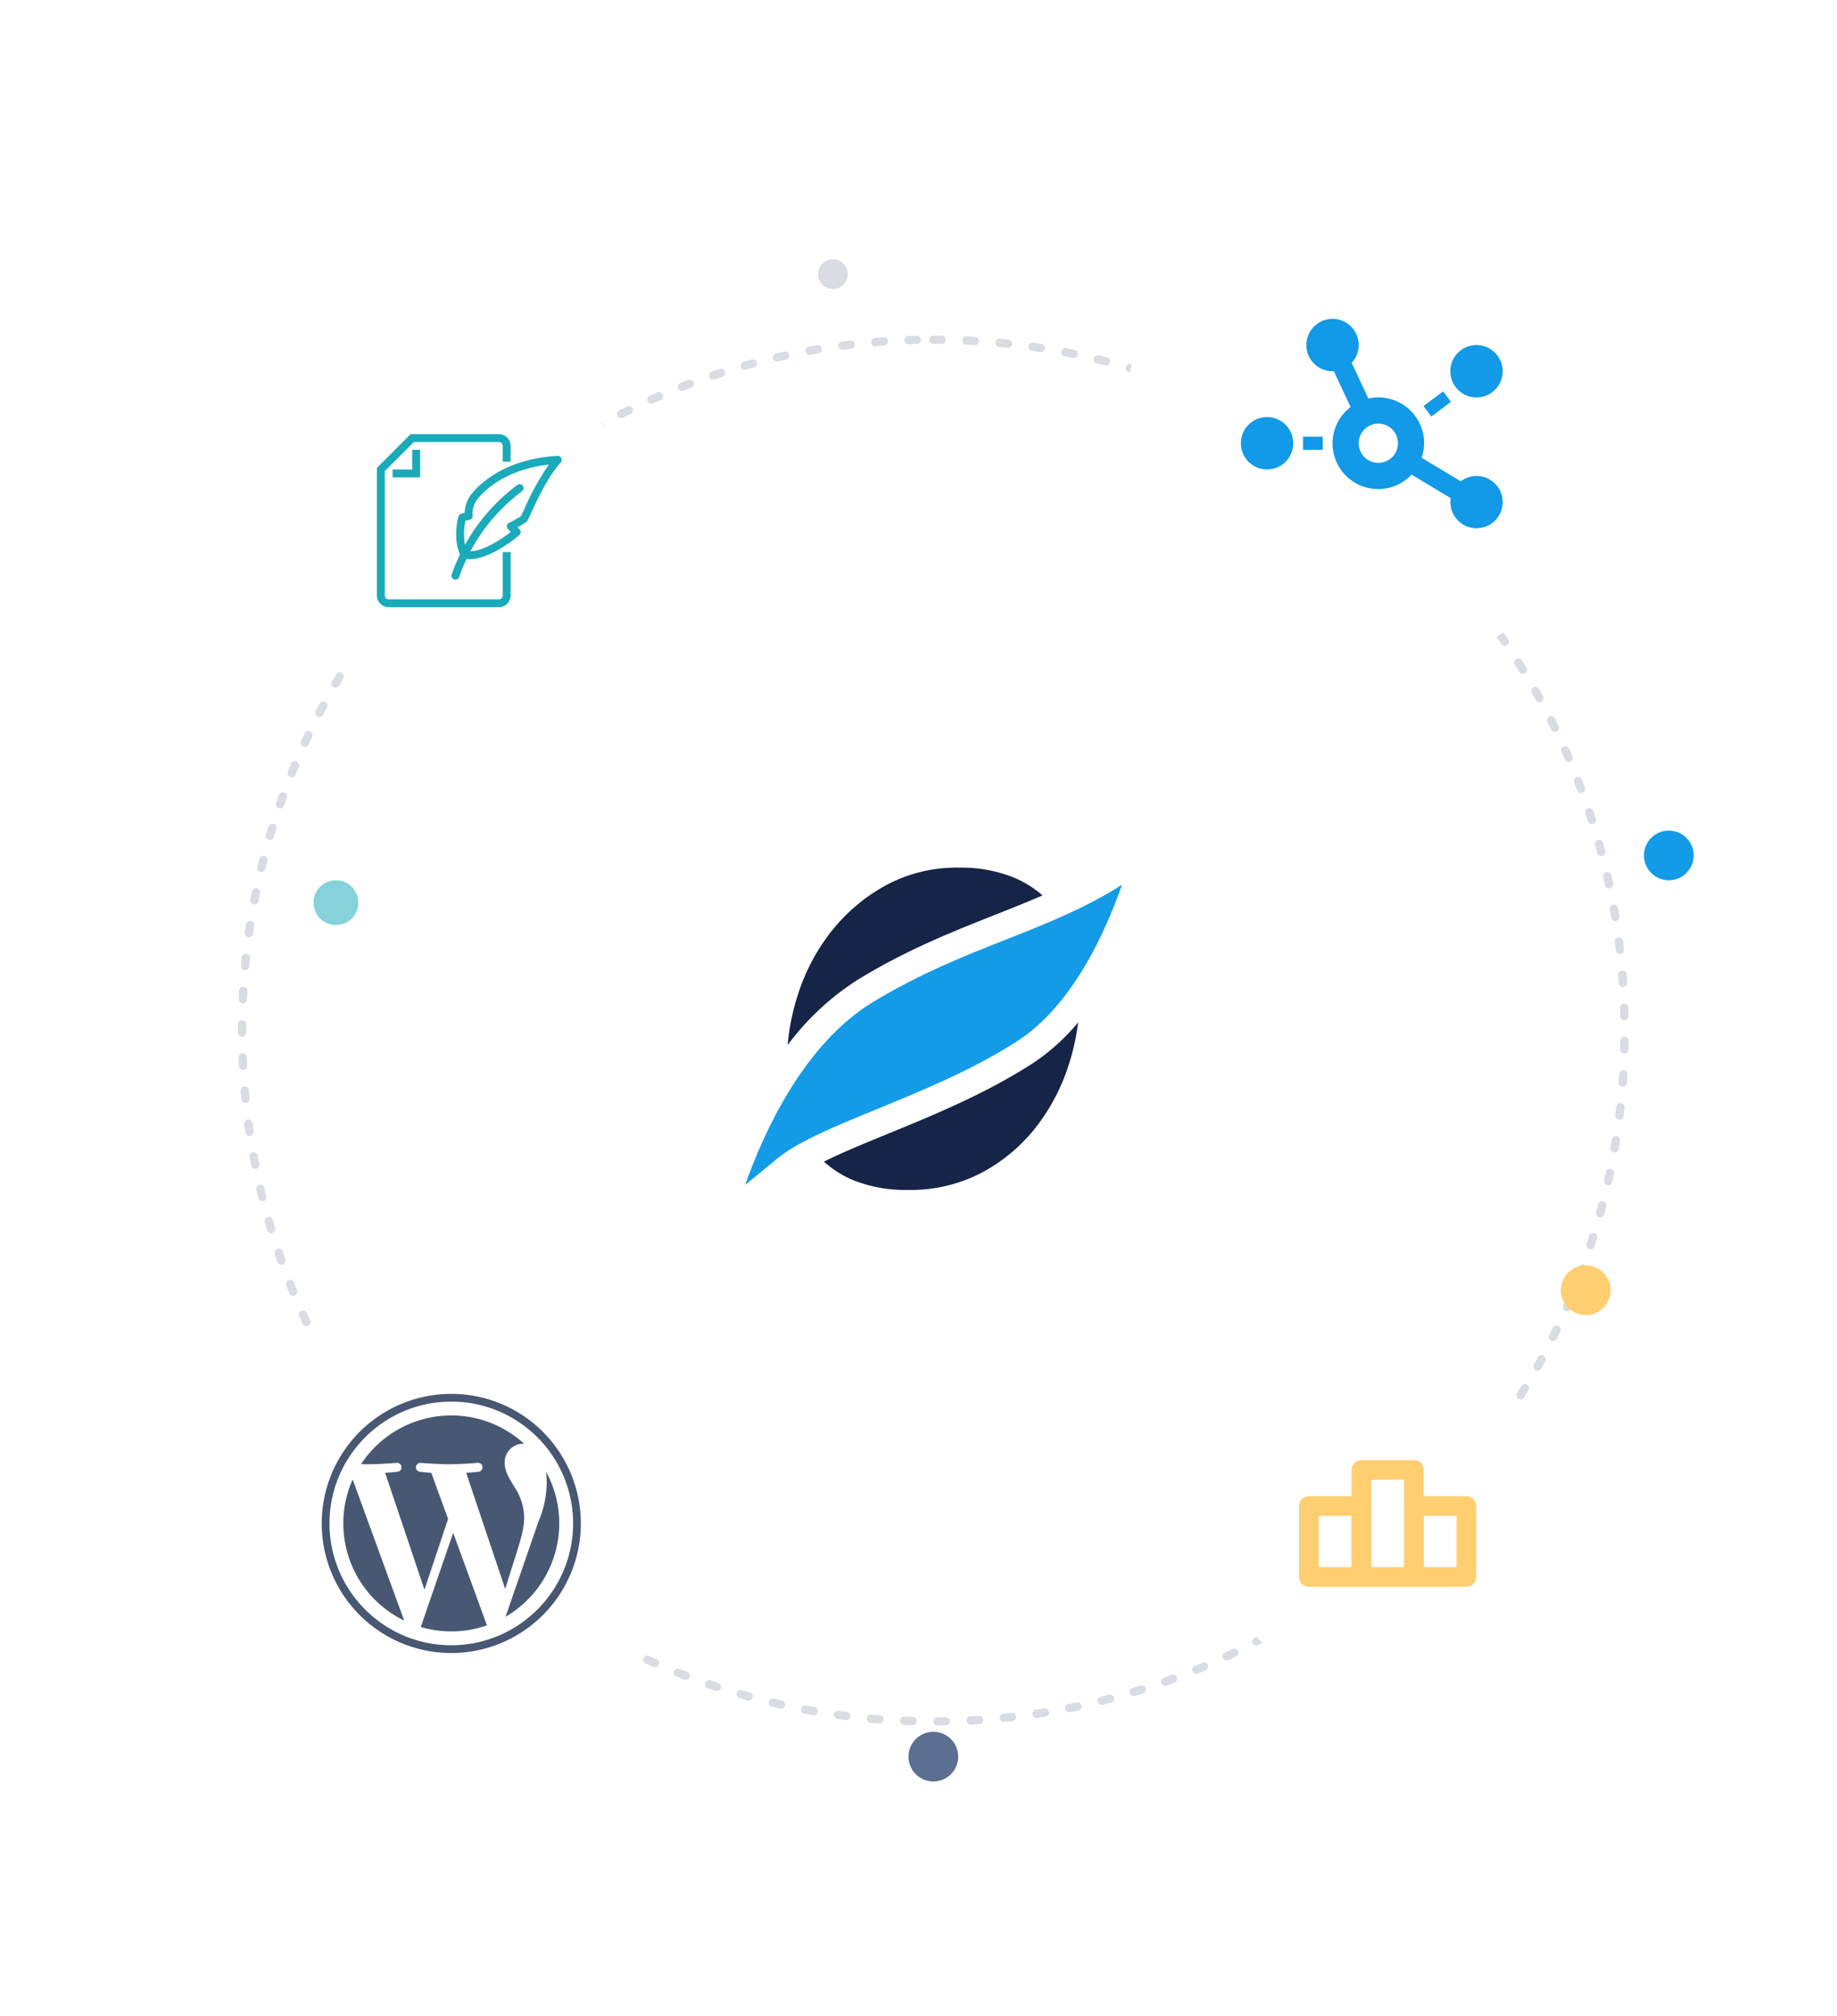 <svg xmlns="http://www.w3.org/2000/svg" xmlns:xlink="http://www.w3.org/1999/xlink" width="442.526" height="485.575" viewBox="0 0 442.526 485.575"><defs><filter id="Path_23693" x="13" y="39.686" width="191.484" height="191.419" filterUnits="userSpaceOnUse"><feGaussianBlur stdDeviation="17.5"></feGaussianBlur></filter><filter id="Path_23693-2" x="0" y="268.235" width="217.425" height="217.34" filterUnits="userSpaceOnUse"><feGaussianBlur stdDeviation="17.5"></feGaussianBlur></filter><filter id="Path_23693-3" x="218.388" y="0" width="224.138" height="224.049" filterUnits="userSpaceOnUse"><feGaussianBlur stdDeviation="17.5"></feGaussianBlur></filter><filter id="Path_23693-4" x="240.048" y="282.702" width="188.47" height="188.407" filterUnits="userSpaceOnUse"><feGaussianBlur stdDeviation="17.5"></feGaussianBlur></filter><filter id="Path_23692" x="106.321" y="148.685" width="239.039" height="239.039" filterUnits="userSpaceOnUse"><feGaussianBlur stdDeviation="10"></feGaussianBlur></filter></defs><g id="are-you" transform="translate(-97.5 -2157.814)"><path id="circle-dot-line" d="M166.513-1c.669,0,1.347,0,2.015.012a1,1,0,0,1,.988,1.012,1,1,0,0,1-1.012.988C167.844,1,167.174,1,166.513,1a1,1,0,0,1-1-1A1,1,0,0,1,166.513-1Zm-3.962.046a1,1,0,0,1,.023,2c-.66.015-1.33.035-1.99.058a1,1,0,0,1-.07-2c.668-.023,1.345-.043,2.013-.059Zm11.959.142h.048c.668.032,1.344.068,2.011.107a1,1,0,0,1-.118,2c-.659-.039-1.327-.075-1.987-.106a1,1,0,0,1,.046-2Zm-19.95.234a1,1,0,0,1,.07,2c-.659.047-1.326.1-1.984.152a1,1,0,1,1-.165-1.993c.665-.055,1.341-.107,2.007-.154Zm27.929.334q.048,0,.1,0c.665.063,1.339.131,2,.2a1,1,0,1,1-.213,1.989c-.656-.07-1.322-.138-1.979-.2a1,1,0,0,1,.094-2ZM146.6.178a1,1,0,0,1,.117,1.993c-.655.078-1.319.161-1.973.247a1,1,0,0,1-.26-1.983c.662-.087,1.334-.171,2-.25A1.009,1.009,0,0,1,146.6.178ZM190.433.7a1,1,0,0,1,.144.01c.661.1,1.331.2,1.99.3a1,1,0,0,1-.308,1.976c-.652-.1-1.313-.2-1.967-.295A1,1,0,0,1,190.433.7Zm-51.754.61a1,1,0,0,1,.165,1.986c-.651.109-1.31.224-1.959.342a1,1,0,0,1-.355-1.968c.657-.119,1.324-.235,1.983-.346A1.008,1.008,0,0,1,138.679,1.314Zm59.643.718a1,1,0,0,1,.191.018c.656.127,1.32.259,1.974.394a1,1,0,1,1-.4,1.959c-.646-.133-1.3-.264-1.95-.389a1,1,0,0,1,.189-1.982Zm-67.5.8a1,1,0,0,1,.212,1.977c-.645.141-1.3.287-1.94.436a1,1,0,0,1-.45-1.949c.65-.15,1.311-.3,1.963-.441A1,1,0,0,1,130.824,2.831Zm75.313.909a1,1,0,0,1,.238.029c.649.158,1.305.323,1.952.489a1,1,0,0,1-.5,1.937c-.639-.164-1.288-.326-1.929-.483a1,1,0,0,1,.236-1.972Zm-83.085.985a1,1,0,0,1,.26,1.966c-.637.172-1.282.35-1.917.529a1,1,0,0,1-.544-1.925c.642-.181,1.3-.362,1.94-.535A1,1,0,0,1,123.052,4.725Zm90.808,1.1a1,1,0,0,1,.284.041c.64.189,1.288.385,1.926.583a1,1,0,1,1-.59,1.911c-.63-.195-1.271-.388-1.9-.576a1,1,0,0,1,.283-1.959ZM115.38,6.992a1,1,0,0,1,.306,1.952c-.628.2-1.263.411-1.889.621a1,1,0,1,1-.636-1.9c.633-.212,1.276-.424,1.912-.629A1,1,0,0,1,115.38,6.992ZM221.474,8.277a1,1,0,0,1,.33.056c.63.22,1.268.447,1.9.675a1,1,0,1,1-.682,1.88c-.62-.225-1.25-.449-1.873-.667a1,1,0,0,1,.33-1.944ZM107.827,9.628a1,1,0,0,1,.352,1.936c-.617.232-1.242.472-1.857.712a1,1,0,0,1-.727-1.863c.622-.243,1.254-.485,1.879-.72A1,1,0,0,1,107.827,9.628ZM228.96,11.1a1,1,0,0,1,.375.073c.619.25,1.245.508,1.861.766a1,1,0,0,1-.772,1.845c-.609-.255-1.227-.509-1.839-.757a1,1,0,0,1,.375-1.927Zm-128.549,1.53a1,1,0,0,1,.4,1.918c-.605.262-1.218.531-1.82.8a1,1,0,0,1-.816-1.826c.61-.272,1.229-.545,1.842-.81A1,1,0,0,1,100.411,12.626ZM236.3,14.274a1,1,0,0,1,.419.092c.606.28,1.219.568,1.822.855a1,1,0,0,1-.861,1.805c-.6-.284-1.2-.568-1.8-.845a1,1,0,0,1,.42-1.908Zm-143.153,1.7a1,1,0,0,1,.442,1.9c-.592.291-1.191.589-1.779.887a1,1,0,1,1-.9-1.784c.6-.3,1.2-.6,1.8-.9A1,1,0,0,1,93.148,15.979ZM243.481,17.8a1,1,0,0,1,.462.114c.592.309,1.19.626,1.779.942a1,1,0,1,1-.947,1.762c-.581-.312-1.172-.625-1.757-.93a1,1,0,0,1,.463-1.887ZM86.055,19.677a1,1,0,0,1,.485,1.875c-.577.319-1.161.646-1.735.972a1,1,0,0,1-.988-1.739c.581-.33,1.171-.661,1.756-.984A1,1,0,0,1,86.055,19.677Zm164.426,2a1,1,0,0,1,.5.137c.576.337,1.159.682,1.731,1.026a1,1,0,0,1-1.03,1.714c-.566-.34-1.141-.681-1.711-1.014a1,1,0,0,1,.506-1.863ZM79.148,23.713a1,1,0,0,1,.526,1.851c-.561.346-1.129.7-1.686,1.054a1,1,0,0,1-1.071-1.689c.564-.357,1.138-.716,1.706-1.067A1,1,0,0,1,79.148,23.713Zm178.14,2.162a1,1,0,0,1,.545.162c.56.364,1.125.737,1.68,1.108a1,1,0,1,1-1.111,1.663c-.549-.367-1.107-.735-1.66-1.095a1,1,0,0,1,.547-1.838Zm-184.845,2.2A1,1,0,0,1,73.01,29.9c-.544.373-1.094.754-1.633,1.134a1,1,0,1,1-1.15-1.636c.546-.384,1.1-.77,1.653-1.148A1,1,0,0,1,72.443,28.076ZM263.886,30.4a1,1,0,0,1,.584.189c.541.391,1.088.79,1.625,1.187a1,1,0,1,1-1.19,1.608c-.53-.392-1.07-.787-1.605-1.173a1,1,0,0,1,.586-1.811ZM65.955,32.755a1,1,0,0,1,.6,1.8c-.526.4-1.056.806-1.577,1.211a1,1,0,1,1-1.227-1.579c.527-.41,1.064-.822,1.6-1.225A1,1,0,0,1,65.955,32.755Zm204.3,2.478a1,1,0,0,1,.623.218c.522.416,1.049.841,1.566,1.263a1,1,0,1,1-1.265,1.549c-.511-.417-1.032-.837-1.547-1.248a1,1,0,0,1,.624-1.782ZM59.7,37.739a1,1,0,0,1,.642,1.767c-.506.423-1.016.855-1.517,1.285a1,1,0,1,1-1.3-1.519c.507-.434,1.024-.872,1.536-1.3A1,1,0,0,1,59.7,37.739Zm216.695,2.628a1,1,0,0,1,.659.249c.5.44,1.008.89,1.5,1.337a1,1,0,0,1-1.338,1.487c-.49-.441-.99-.886-1.486-1.321a1,1,0,0,1,.66-1.751ZM53.687,43.017a1,1,0,0,1,.678,1.736c-.485.447-.974.9-1.454,1.356a1,1,0,1,1-1.372-1.455c.486-.458.981-.92,1.472-1.372A1,1,0,0,1,53.687,43.017Zm228.588,2.771a1,1,0,0,1,.695.281c.48.464.964.937,1.438,1.407A1,1,0,1,1,283,48.9c-.469-.464-.947-.932-1.421-1.39a1,1,0,0,1,.7-1.719ZM47.935,48.575a1,1,0,0,1,.712,1.7c-.463.469-.93.948-1.388,1.423a1,1,0,0,1-1.44-1.388c.463-.481.936-.965,1.4-1.441A1,1,0,0,1,47.935,48.575Zm239.958,2.908a1,1,0,0,1,.729.315c.457.486.918.982,1.369,1.474a1,1,0,0,1-1.473,1.352c-.446-.486-.9-.976-1.353-1.457a1,1,0,0,1,.728-1.685ZM42.454,54.4a1,1,0,0,1,.744,1.668c-.44.491-.884.992-1.318,1.488a1,1,0,1,1-1.5-1.317c.44-.5.889-1.009,1.334-1.506A1,1,0,0,1,42.454,54.4ZM293.231,57.44a1,1,0,0,1,.761.351c.434.508.87,1.025,1.3,1.538a1,1,0,0,1-1.536,1.281c-.422-.507-.854-1.018-1.282-1.52a1,1,0,0,1,.76-1.649ZM37.258,60.484a1,1,0,0,1,.775,1.631c-.416.512-.836,1.033-1.246,1.55a1,1,0,0,1-1.566-1.244c.415-.523.839-1.05,1.261-1.568A1,1,0,0,1,37.258,60.484Zm261.02,3.162a1,1,0,0,1,.791.388c.409.528.82,1.066,1.223,1.6a1,1,0,1,1-1.6,1.206c-.4-.526-.8-1.058-1.208-1.579a1,1,0,0,1,.79-1.612ZM32.359,66.807a1,1,0,0,1,.8,1.593c-.391.531-.785,1.072-1.17,1.608a1,1,0,1,1-1.624-1.167c.39-.542.788-1.089,1.184-1.627A1,1,0,0,1,32.359,66.807Zm270.664,3.279a1,1,0,0,1,.82.426c.383.547.768,1.1,1.145,1.655a1,1,0,1,1-1.652,1.128c-.372-.545-.752-1.1-1.131-1.635a1,1,0,0,1,.818-1.574ZM27.769,73.358a1,1,0,0,1,.832,1.554c-.366.549-.733,1.108-1.092,1.662a1,1,0,0,1-1.678-1.088c.363-.56.735-1.126,1.1-1.682A1,1,0,0,1,27.769,73.358Zm279.686,3.388a1,1,0,0,1,.847.466c.356.565.714,1.139,1.064,1.708a1,1,0,1,1-1.7,1.047c-.345-.562-.7-1.13-1.051-1.688a1,1,0,0,1,.845-1.534ZM23.5,80.121a1,1,0,0,1,.857,1.514c-.339.566-.679,1.142-1.011,1.712a1,1,0,0,1-1.728-1.006c.336-.577.68-1.16,1.023-1.733A1,1,0,0,1,23.5,80.121Zm288.063,3.49a1,1,0,0,1,.871.508c.329.581.659,1.172.98,1.757a1,1,0,0,1-1.752.964c-.318-.578-.644-1.162-.969-1.736a1,1,0,0,1,.869-1.493Zm-292,3.471a1,1,0,0,1,.881,1.472c-.311.582-.623,1.173-.927,1.759a1,1,0,0,1-1.775-.922c.308-.592.623-1.191.938-1.78A1,1,0,0,1,19.556,87.082Zm295.774,3.583a1,1,0,0,1,.894.55c.3.6.6,1.2.895,1.8a1,1,0,1,1-1.8.878c-.29-.593-.587-1.192-.884-1.781a1,1,0,0,1,.892-1.45ZM15.955,94.225a1,1,0,0,1,.9,1.429c-.283.6-.566,1.2-.841,1.8A1,1,0,1,1,14.2,96.62c.279-.607.565-1.22.851-1.823A1,1,0,0,1,15.955,94.225Zm302.8,3.669a1,1,0,0,1,.914.594c.271.61.543,1.23.806,1.843a1,1,0,0,1-1.837.79c-.261-.606-.529-1.219-.8-1.821a1,1,0,0,1,.913-1.407ZM12.7,101.534a1,1,0,0,1,.923,1.385c-.253.609-.507,1.228-.753,1.84a1,1,0,0,1-1.856-.746c.249-.619.505-1.246.762-1.862A1,1,0,0,1,12.7,101.534Zm309.126,3.746a1,1,0,0,1,.933.639c.241.622.482,1.255.716,1.88a1,1,0,0,1-1.873.7c-.231-.618-.469-1.243-.708-1.858a1,1,0,0,1,.932-1.362ZM9.808,108.991a1,1,0,0,1,.941,1.339c-.224.62-.447,1.251-.663,1.874a1,1,0,0,1-1.89-.655c.219-.631.444-1.269.671-1.9A1,1,0,0,1,9.808,108.991Zm314.732,3.815a1,1,0,0,1,.949.684c.211.633.421,1.277.624,1.913a1,1,0,0,1-1.905.609c-.2-.628-.408-1.264-.617-1.89a1,1,0,0,1,.949-1.316ZM7.278,116.58a1,1,0,0,1,.956,1.293c-.193.63-.385,1.271-.571,1.9a1,1,0,0,1-1.919-.563c.188-.641.382-1.289.578-1.927A1,1,0,0,1,7.278,116.58Zm319.606,3.875a1,1,0,0,1,.962.731c.18.643.358,1.3.531,1.94a1,1,0,0,1-1.932.516c-.17-.637-.346-1.282-.524-1.917a1,1,0,0,1,.964-1.27ZM5.119,124.283a1,1,0,0,1,.97,1.247c-.163.639-.323,1.288-.478,1.929a1,1,0,0,1-1.944-.469c.157-.649.32-1.306.484-1.953A1,1,0,0,1,5.119,124.283Zm323.735,3.925a1,1,0,0,1,.974.778c.149.651.3,1.311.436,1.964a1,1,0,1,1-1.955.422c-.139-.645-.284-1.3-.431-1.94a1,1,0,0,1,.976-1.223ZM3.336,132.081a1,1,0,0,1,.981,1.2c-.131.646-.261,1.3-.384,1.95a1,1,0,1,1-1.965-.375c.125-.656.256-1.32.389-1.974A1,1,0,0,1,3.336,132.081Zm327.111,3.966a1,1,0,0,1,.983.825c.117.657.232,1.324.341,1.982a1,1,0,0,1-1.973.327c-.108-.651-.221-1.31-.337-1.959a1,1,0,0,1,.986-1.175ZM1.932,139.956a1,1,0,0,1,.99,1.152c-.1.652-.2,1.313-.29,1.966a1,1,0,1,1-1.98-.28c.093-.661.192-1.331.293-1.99A1,1,0,0,1,1.932,139.956Zm329.727,4a1,1,0,0,1,.991.872c.085.662.168,1.334.245,2a1,1,0,1,1-1.987.231c-.076-.655-.158-1.319-.242-1.973a1,1,0,0,1,.864-1.12A1.011,1.011,0,0,1,331.659,143.954ZM.909,147.889a1.013,1.013,0,0,1,.105.005,1,1,0,0,1,.891,1.1c-.069.656-.134,1.321-.195,1.978a1,1,0,0,1-1.991-.184c.061-.665.128-1.338.2-2A1,1,0,0,1,.909,147.889Zm331.58,4.02a1,1,0,0,1,1,.92c.053.665.1,1.34.149,2.007a1,1,0,1,1-2,.136c-.045-.658-.094-1.325-.147-1.983a1,1,0,0,1,.917-1.077C332.435,151.911,332.462,151.91,332.489,151.91ZM.267,155.862l.057,0a1,1,0,0,1,.942,1.055c-.037.659-.071,1.327-.1,1.986a1,1,0,1,1-2-.089c.03-.667.064-1.343.1-2.01A1,1,0,0,1,.267,155.862ZM332.938,159.9a1,1,0,0,1,1,.968c.022.667.04,1.344.053,2.012a1,1,0,0,1-2,.041c-.014-.66-.031-1.329-.053-1.988a1,1,0,0,1,.967-1.032ZM.007,163.857H.016a1,1,0,0,1,.991,1.009c0,.5-.007,1.017-.007,1.522q0,.235,0,.47a1,1,0,0,1-1,1H0a1,1,0,0,1-1-1q0-.238,0-.476c0-.511,0-1.029.007-1.54A1,1,0,0,1,.007,163.857Zm333,4.043h.015a1,1,0,0,1,.985,1.015c-.01.667-.024,1.343-.042,2.009a1,1,0,1,1-2-.053c.018-.659.031-1.327.041-1.986A1,1,0,0,1,333.007,167.9ZM.124,171.861a1,1,0,0,1,1,.962c.025.659.055,1.326.088,1.984a1,1,0,0,1-2,.1c-.033-.666-.063-1.341-.089-2.008a1,1,0,0,1,.961-1.038ZM332.7,175.894l.063,0a1,1,0,0,1,.936,1.06c-.042.666-.088,1.34-.137,2a1,1,0,1,1-1.994-.148c.049-.657.094-1.323.135-1.981A1,1,0,0,1,332.7,175.894ZM.621,179.845a1,1,0,0,1,1,.914c.057.657.118,1.322.182,1.977a1,1,0,1,1-1.99.2c-.065-.663-.127-1.337-.184-2a1,1,0,0,1,.91-1.082Q.578,179.845.621,179.845Zm331.389,4.018a1,1,0,0,1,1,1.11c-.073.663-.152,1.335-.233,2a1,1,0,0,1-1.985-.244c.08-.654.158-1.318.23-1.973A1,1,0,0,1,332.01,183.863ZM1.5,187.8a1,1,0,0,1,.99.867c.088.653.181,1.315.277,1.967a1,1,0,0,1-1.979.291c-.1-.66-.191-1.329-.28-1.991A1,1,0,0,1,1.5,187.8ZM330.94,191.79a1,1,0,0,1,.989,1.158c-.105.659-.216,1.326-.329,1.983a1,1,0,1,1-1.971-.339c.112-.649.221-1.309.325-1.96A1,1,0,0,1,330.94,191.79ZM2.757,195.7a1,1,0,0,1,.982.819c.119.648.244,1.3.372,1.952a1,1,0,1,1-1.962.386c-.129-.654-.255-1.319-.376-1.975a1,1,0,0,1,.985-1.181Zm326.733,3.962a1,1,0,0,1,.98,1.205c-.137.653-.28,1.314-.424,1.966a1,1,0,1,1-1.952-.434c.143-.643.284-1.3.419-1.942A1,1,0,0,1,329.49,199.657ZM4.4,203.525a1,1,0,0,1,.973.772c.151.642.307,1.292.466,1.931a1,1,0,1,1-1.941.48c-.16-.648-.319-1.305-.471-1.955a1,1,0,0,1,.974-1.229Zm323.266,3.919a1,1,0,0,1,.968,1.252c-.168.646-.343,1.3-.519,1.943a1,1,0,0,1-1.929-.528c.174-.636.346-1.282.513-1.919A1,1,0,0,1,327.661,207.444ZM6.411,211.266a1,1,0,0,1,.961.725c.182.634.37,1.275.559,1.907a1,1,0,0,1-1.916.574c-.191-.639-.382-1.289-.565-1.93a1,1,0,0,1,.962-1.276Zm319.046,3.868a1,1,0,0,1,.955,1.3c-.2.637-.405,1.281-.613,1.916a1,1,0,1,1-1.9-.621c.2-.627.408-1.263.605-1.892A1,1,0,0,1,325.457,215.133ZM8.8,218.9a1,1,0,0,1,.947.679c.212.624.431,1.256.65,1.877a1,1,0,1,1-1.886.666c-.222-.629-.444-1.269-.658-1.9A1,1,0,0,1,8.8,218.9Zm314.084,3.807a1,1,0,0,1,.939,1.345c-.23.626-.467,1.26-.7,1.884a1,1,0,0,1-1.869-.712c.235-.616.469-1.242.7-1.861A1,1,0,0,1,322.882,222.707Zm-311.328,3.7a1,1,0,0,1,.93.633c.242.613.491,1.233.741,1.844a1,1,0,1,1-1.851.757c-.253-.618-.5-1.246-.75-1.866a1,1,0,0,1,.93-1.367Zm308.39,3.737a1,1,0,0,1,.92,1.39c-.26.614-.528,1.236-.8,1.847a1,1,0,1,1-1.832-.8c.264-.6.529-1.218.785-1.825A1,1,0,0,1,319.944,230.147ZM14.67,233.777a1,1,0,0,1,.912.589c.271.6.55,1.208.829,1.806a1,1,0,0,1-1.813.845c-.282-.6-.564-1.22-.839-1.828a1,1,0,0,1,.911-1.412Zm301.98,3.659a1,1,0,0,1,.9,1.434c-.289.6-.587,1.209-.883,1.807a1,1,0,0,1-1.791-.889c.293-.591.587-1.191.873-1.785A1,1,0,0,1,316.65,237.436ZM18.138,240.985a1,1,0,0,1,.891.545c.3.587.608,1.181.915,1.764a1,1,0,1,1-1.77.932c-.311-.591-.623-1.191-.927-1.785a1,1,0,0,1,.89-1.455Zm294.868,3.572a1,1,0,0,1,.878,1.477c-.318.587-.644,1.18-.97,1.762a1,1,0,0,1-1.746-.975c.321-.576.644-1.162.958-1.741A1,1,0,0,1,313.007,244.557ZM21.95,248.018a1,1,0,0,1,.868.5c.328.572.664,1.15,1,1.718a1,1,0,0,1-1.723,1.016c-.339-.575-.679-1.16-1.012-1.739a1,1,0,0,1,.867-1.5ZM309.025,251.5a1,1,0,0,1,.854,1.519c-.346.571-.7,1.147-1.053,1.714a1,1,0,1,1-1.7-1.058c.349-.56.7-1.13,1.041-1.693A1,1,0,0,1,309.025,251.5ZM26.1,254.858a1,1,0,0,1,.843.461c.355.556.719,1.117,1.081,1.668a1,1,0,0,1-1.672,1.1c-.366-.558-.734-1.126-1.094-1.688a1,1,0,0,1,.842-1.539Zm278.617,3.375a1,1,0,0,1,.828,1.559c-.373.553-.755,1.112-1.135,1.661a1,1,0,1,1-1.645-1.138c.375-.542.752-1.095,1.121-1.642A1,1,0,0,1,304.714,258.233ZM30.567,261.492a1,1,0,0,1,.817.422c.382.538.772,1.081,1.16,1.615a1,1,0,0,1-1.617,1.177c-.393-.54-.788-1.09-1.174-1.634a1,1,0,0,1,.815-1.579Zm269.517,3.265a1,1,0,0,1,.8,1.6c-.4.535-.807,1.075-1.213,1.605a1,1,0,0,1-1.588-1.215c.4-.524.8-1.058,1.2-1.586A1,1,0,0,1,300.084,264.757ZM35.35,267.9a1,1,0,0,1,.788.383c.407.519.823,1.043,1.236,1.557a1,1,0,0,1-1.559,1.253c-.418-.52-.839-1.051-1.251-1.576a1,1,0,0,1,.786-1.617Zm259.8,3.147a1,1,0,0,1,.771,1.636c-.424.515-.858,1.035-1.288,1.545a1,1,0,1,1-1.528-1.29c.425-.5.854-1.018,1.273-1.527A1,1,0,0,1,295.148,271.052ZM40.434,274.08a1,1,0,0,1,.757.346c.431.5.872,1,1.309,1.5a1,1,0,0,1-1.5,1.326c-.443-.5-.888-1.009-1.325-1.514a1,1,0,0,1,.756-1.654ZM289.916,277.1a1,1,0,0,1,.74,1.672c-.449.494-.906.993-1.361,1.482a1,1,0,1,1-1.465-1.361c.449-.483.9-.976,1.345-1.464A1,1,0,0,1,289.916,277.1Zm-244.108,2.9a1,1,0,0,1,.725.311c.455.478.919.96,1.379,1.432a1,1,0,0,1-1.432,1.4c-.466-.478-.935-.966-1.4-1.449a1,1,0,0,1,.724-1.689ZM284.4,282.9a1,1,0,0,1,.708,1.706c-.472.472-.953.949-1.43,1.415a1,1,0,1,1-1.4-1.43c.472-.461.947-.932,1.413-1.4A1,1,0,0,1,284.4,282.9ZM51.458,285.668a1,1,0,0,1,.691.277c.477.456.963.915,1.446,1.365a1,1,0,1,1-1.364,1.463c-.488-.455-.98-.92-1.463-1.381a1,1,0,0,1,.691-1.723Zm227.156,2.754a1,1,0,0,1,.673,1.739c-.494.449-1,.9-1.5,1.345a1,1,0,1,1-1.329-1.495c.493-.438.99-.885,1.478-1.329A1,1,0,0,1,278.615,288.422ZM57.373,291.055a1,1,0,0,1,.655.245c.5.432,1.006.868,1.509,1.294a1,1,0,0,1-1.293,1.526c-.509-.431-1.023-.872-1.527-1.31a1,1,0,0,1,.656-1.755Zm215.2,2.61a1,1,0,0,1,.638,1.771c-.515.425-1.039.853-1.558,1.272a1,1,0,0,1-1.256-1.557c.513-.414,1.031-.837,1.54-1.257A1,1,0,0,1,272.572,293.664ZM63.538,296.152a1,1,0,0,1,.618.214c.518.408,1.046.819,1.569,1.22a1,1,0,1,1-1.218,1.586c-.529-.407-1.064-.822-1.588-1.235a1,1,0,0,1,.619-1.786Zm202.748,2.459a1,1,0,0,1,.6,1.8c-.534.4-1.078.8-1.617,1.2a1,1,0,0,1-1.18-1.615c.533-.389,1.07-.787,1.6-1.182A1,1,0,0,1,266.286,298.611ZM69.94,300.949a1,1,0,0,1,.579.186c.537.383,1.084.768,1.626,1.144A1,1,0,0,1,71,303.921c-.548-.381-1.1-.77-1.645-1.158a1,1,0,0,1,.581-1.814Zm189.831,2.3a1,1,0,0,1,.561,1.828c-.553.374-1.116.75-1.673,1.118a1,1,0,1,1-1.1-1.67c.551-.363,1.107-.735,1.653-1.1A1,1,0,0,1,259.77,303.252ZM76.564,305.434a1,1,0,0,1,.54.159c.555.357,1.12.715,1.679,1.065a1,1,0,1,1-1.061,1.7c-.566-.354-1.137-.717-1.7-1.078a1,1,0,0,1,.542-1.841Zm176.476,2.142a1,1,0,0,1,.521,1.854c-.57.347-1.151.7-1.725,1.036a1,1,0,1,1-1.02-1.721c.567-.336,1.141-.681,1.7-1.024A1,1,0,0,1,253.04,307.575ZM83.395,309.6a1,1,0,0,1,.5.134c.571.33,1.153.66,1.728.983a1,1,0,0,1-.978,1.744c-.582-.327-1.171-.661-1.749-.995a1,1,0,0,1,.5-1.866ZM246.11,311.57a1,1,0,0,1,.479,1.878c-.586.319-1.183.64-1.773.952a1,1,0,1,1-.936-1.768c.583-.309,1.172-.625,1.752-.941A1,1,0,0,1,246.11,311.57ZM90.418,313.424a1,1,0,0,1,.457.111c.587.3,1.183.6,1.774.9a1,1,0,0,1-.893,1.789c-.6-.3-1.2-.6-1.8-.91a1,1,0,0,1,.458-1.889ZM239,315.227a1,1,0,0,1,.436,1.9c-.6.291-1.212.582-1.817.866a1,1,0,0,1-.849-1.811c.6-.28,1.2-.568,1.8-.855A1,1,0,0,1,239,315.227ZM97.618,316.91a1,1,0,0,1,.413.09c.6.273,1.211.546,1.815.812a1,1,0,1,1-.806,1.83c-.611-.269-1.229-.546-1.837-.822a1,1,0,0,1,.415-1.911Zm134.1,1.626a1,1,0,0,1,.392,1.92c-.614.262-1.239.523-1.857.777a1,1,0,1,1-.761-1.85c.61-.251,1.227-.509,1.834-.768A1,1,0,0,1,231.713,318.537Zm-126.736,1.508a1,1,0,0,1,.369.071c.613.244,1.236.487,1.852.724a1,1,0,1,1-.716,1.867c-.623-.239-1.254-.486-1.875-.732a1,1,0,0,1,.37-1.93Zm119.3,1.446a1,1,0,0,1,.347,1.938c-.626.232-1.263.463-1.892.686a1,1,0,0,1-.671-1.884c.622-.221,1.251-.449,1.87-.678A1,1,0,0,1,224.28,321.491Zm-111.8,1.329a1,1,0,0,1,.324.054c.624.214,1.259.427,1.885.633a1,1,0,0,1-.625,1.9c-.634-.209-1.276-.424-1.908-.641a1,1,0,0,1,.324-1.946Zm104.233,1.262a1,1,0,0,1,.3,1.954c-.637.2-1.284.4-1.924.594a1,1,0,1,1-.579-1.914c.632-.191,1.271-.388,1.9-.587A1,1,0,0,1,216.712,324.082Zm-96.606,1.147a1,1,0,0,1,.278.04c.634.183,1.278.366,1.914.541a1,1,0,1,1-.533,1.928c-.644-.178-1.3-.362-1.937-.548a1,1,0,0,1,.277-1.961Zm88.922,1.075a1,1,0,0,1,.254,1.967c-.646.17-1.3.338-1.95.5a1,1,0,1,1-.485-1.94c.64-.16,1.289-.327,1.927-.495A1,1,0,0,1,209.028,326.3Zm-81.187.962a1,1,0,0,1,.232.027c.642.153,1.294.3,1.938.448a1,1,0,1,1-.439,1.951c-.652-.147-1.312-.3-1.962-.454a1,1,0,0,1,.23-1.973Zm73.4.886a1,1,0,0,1,.206,1.978c-.653.139-1.317.275-1.972.406a1,1,0,1,1-.391-1.961c.647-.129,1.3-.264,1.949-.4A1,1,0,0,1,201.246,328.151Zm-65.58.775a1,1,0,0,1,.185.017c.649.121,1.307.241,1.958.354a1,1,0,1,1-.344,1.97c-.658-.115-1.325-.236-1.981-.359a1,1,0,0,1,.183-1.983Zm57.717.694a1,1,0,0,1,.159,1.987c-.659.107-1.329.211-1.99.31a1,1,0,1,1-.3-1.978c.653-.1,1.314-.2,1.966-.307A1.01,1.01,0,0,1,193.383,329.621Zm-49.821.587a1.009,1.009,0,0,1,.138.009c.654.09,1.317.177,1.972.26a1,1,0,0,1-.249,1.984c-.663-.083-1.335-.172-2-.263a1,1,0,0,1,.135-1.991Zm41.9.5a1,1,0,0,1,.111,1.994c-.664.075-1.337.147-2,.214a1,1,0,0,1-.2-1.99c.657-.066,1.322-.138,1.978-.212A1.015,1.015,0,0,1,185.458,330.711Zm-33.948.4q.045,0,.09,0c.657.059,1.324.114,1.982.165a1,1,0,1,1-.154,1.994c-.666-.051-1.341-.108-2.006-.167a1,1,0,0,1,.088-2Zm25.98.31a1,1,0,0,1,.064,2c-.666.043-1.342.083-2.009.119a1,1,0,0,1-.106-2c.659-.035,1.327-.074,1.986-.117Zm-18,.211h.042c.659.027,1.328.051,1.988.071a1,1,0,0,1-.059,2c-.668-.02-1.344-.044-2.011-.071a1,1,0,0,1,.041-2Zm10,.119a1,1,0,0,1,.017,2c-.667.012-1.344.02-2.012.023a1,1,0,0,1-.012-2c.66,0,1.329-.012,1.988-.023Z" transform="translate(155.827 2239.63)" fill="#d9dce2"></path><ellipse id="cyan" cx="5.396" cy="5.39" rx="5.396" ry="5.39" transform="translate(173.035 2369.822)" fill="#85d2da"></ellipse><ellipse id="yellow" cx="5.99" cy="5.985" rx="5.99" ry="5.985" transform="translate(473.518 2462.564)" fill="#fece71"></ellipse><ellipse id="blue" cx="5.99" cy="5.985" rx="5.99" ry="5.985" transform="translate(493.516 2357.851)" fill="#139be8"></ellipse><ellipse id="grey" cx="3.594" cy="3.591" rx="3.594" ry="3.591" transform="translate(294.563 2220.264)" fill="#d9dce2"></ellipse><ellipse id="red" cx="5.99" cy="5.985" rx="5.99" ry="5.985" transform="translate(316.35 2574.904)" fill="#5b6f91"></ellipse><g id="godaddy" transform="translate(163.08 2239.755)"><g transform="matrix(1, 0, 0, 1, -65.58, -81.94)" filter="url(#Path_23693)"><path id="Path_23693-5" data-name="Path 23693" d="M43.242,0A43.21,43.21,0,1,1,0,43.21,43.226,43.226,0,0,1,43.242,0Z" transform="translate(65.5 82.19)" fill="#fff"></path></g></g><g id="godaddy-2" data-name="godaddy" transform="translate(150.511 2468.304)"><g transform="matrix(1, 0, 0, 1, -53.01, -310.49)" filter="url(#Path_23693-2)"><path id="Path_23693-6" data-name="Path 23693" d="M56.212,0A56.17,56.17,0,1,1,0,56.17,56.191,56.191,0,0,1,56.212,0Z" transform="translate(52.5 310.74)" fill="#fff"></path></g><g id="W_Mark" data-name="W Mark" transform="translate(24.494 25.208)"><path id="Path_20360" data-name="Path 20360" d="M825.175,207.9a29.19,29.19,0,0,1,16.4,5.009,29.423,29.423,0,0,1,10.63,12.908,29.295,29.295,0,0,1-2.7,27.818,29.426,29.426,0,0,1-12.908,10.63,29.293,29.293,0,0,1-27.818-2.7,29.426,29.426,0,0,1-10.63-12.908,29.295,29.295,0,0,1,2.7-27.818,29.427,29.427,0,0,1,12.908-10.63,29.151,29.151,0,0,1,11.418-2.3m0-1.872a31.207,31.207,0,1,0,31.207,31.207,31.207,31.207,0,0,0-31.207-31.207Z" transform="translate(-793.968 -206.03)" fill="#485772"></path><path id="Path_20361" data-name="Path 20361" d="M828.307,266.374a26.008,26.008,0,0,0,14.657,23.4l-12.406-33.988A25.906,25.906,0,0,0,828.307,266.374Zm43.562-1.312a13.7,13.7,0,0,0-2.144-7.172c-1.318-2.143-2.554-3.956-2.554-6.1a4.5,4.5,0,0,1,4.367-4.615c.115,0,.225.014.337.021a26,26,0,0,0-39.29,4.893c.611.019,1.186.032,1.674.032,2.72,0,6.931-.331,6.931-.331a1.075,1.075,0,0,1,.166,2.143s-1.409.165-2.976.247l9.47,28.169,5.692-17.068-4.051-11.1c-1.4-.082-2.728-.247-2.728-.247a1.075,1.075,0,0,1,.165-2.143s4.294.331,6.849.331c2.719,0,6.932-.331,6.932-.331a1.075,1.075,0,0,1,.166,2.143s-1.411.165-2.976.247l9.4,27.955,2.683-8.5C871.17,269.92,871.869,267.288,871.869,265.063Zm-17.1,3.586-7.8,22.673a26.017,26.017,0,0,0,15.984-.415,2.375,2.375,0,0,1-.187-.358ZM877.134,253.9a19.967,19.967,0,0,1,.175,2.674,24.548,24.548,0,0,1-1.978,9.314l-7.943,22.965a26.01,26.01,0,0,0,9.746-34.954Z" transform="translate(-823.106 -235.168)" fill="#485772"></path></g></g><g id="godaddy-3" data-name="godaddy" transform="translate(368.468 2200.069)"><g transform="matrix(1, 0, 0, 1, -270.97, -42.25)" filter="url(#Path_23693-3)"><path id="Path_23693-7" data-name="Path 23693" d="M59.569,0A59.524,59.524,0,1,1,0,59.524,59.547,59.547,0,0,1,59.569,0Z" transform="translate(270.89 42.5)" fill="#fff"></path></g><path id="Path_24710" data-name="Path 24710" d="M56.756,1.419a6.312,6.312,0,0,0,6.306-6.306,6.312,6.312,0,0,0-6.306-6.306A6.312,6.312,0,0,0,50.45-4.887,6.312,6.312,0,0,0,56.756,1.419ZM6.306,6.148a6.306,6.306,0,1,0,6.306,6.306A6.312,6.312,0,0,0,6.306,6.148Zm44.3-3.666L48.716-.04l-4.73,3.547L45.878,6.03Zm6.149,17.855a6.29,6.29,0,0,0-3.774,1.281l-9.459-5.676a10.83,10.83,0,0,0,.621-3.5A11.03,11.03,0,0,0,33.108,1.409a10.706,10.706,0,0,0-2.4.286l-4.02-8.612a6.261,6.261,0,0,0,1.695-4.276A6.312,6.312,0,0,0,22.072-17.5a6.312,6.312,0,0,0-6.306,6.306,6.312,6.312,0,0,0,6.306,6.306c.108,0,.207-.03.315-.03l4.04,8.651A11,11,0,1,0,41.109,20.012l9.44,5.666a6.293,6.293,0,1,0,6.208-5.341ZM33.108,17.184a4.73,4.73,0,1,1,4.73-4.73A4.731,4.731,0,0,1,33.108,17.184Zm-18.13-3.153h4.73V10.878h-4.73Z" transform="translate(27.958 52.044)" fill="#1299e7"></path></g><g id="godaddy-4" data-name="godaddy" transform="translate(390.127 2482.771)"><g transform="matrix(1, 0, 0, 1, -292.63, -324.96)" filter="url(#Path_23693-4)"><path id="Path_23693-8" data-name="Path 23693" d="M41.735,0A41.7,41.7,0,1,1,0,41.7,41.719,41.719,0,0,1,41.735,0Z" transform="translate(292.55 325.2)" fill="#fff"></path></g><g id="Group_14826" data-name="Group 14826" transform="translate(20.323 26.7)"><g id="Group_6392" data-name="Group 6392" transform="translate(0 8.691)"><path id="Path_15515" data-name="Path 15515" d="M676.841,327.36H664.2A2.364,2.364,0,0,1,661.833,325v-17.08a2.364,2.364,0,0,1,2.363-2.363h12.645a2.364,2.364,0,0,1,2.364,2.363V325A2.364,2.364,0,0,1,676.841,327.36Zm-10.281-4.727h7.918V310.28H666.56Z" transform="translate(-661.833 -305.553)" fill="#fece71"></path><path id="Path_15515_-_Outline" data-name="Path 15515 - Outline" d="M676.841,327.86H664.2A2.867,2.867,0,0,1,661.333,325v-17.08a2.867,2.867,0,0,1,2.863-2.863h12.645a2.867,2.867,0,0,1,2.864,2.863V325A2.867,2.867,0,0,1,676.841,327.86ZM664.2,306.053a1.865,1.865,0,0,0-1.863,1.863V325a1.865,1.865,0,0,0,1.863,1.863h12.645A1.866,1.866,0,0,0,678.7,325v-17.08a1.866,1.866,0,0,0-1.864-1.863Zm10.782,17.08H666.06V309.78h8.918Zm-7.918-1h6.918V310.78H667.06Z" transform="translate(-661.833 -305.553)" fill="rgba(0,0,0,0)"></path></g><g id="Group_6393" data-name="Group 6393" transform="translate(12.645)"><path id="Path_15516" data-name="Path 15516" d="M688.878,327.777H676.234a2.363,2.363,0,0,1-2.364-2.363V299.643a2.364,2.364,0,0,1,2.364-2.364h12.644a2.364,2.364,0,0,1,2.364,2.364v25.771A2.363,2.363,0,0,1,688.878,327.777ZM678.6,323.05h7.917V302.006H678.6Z" transform="translate(-673.871 -297.279)" fill="#fece71"></path><path id="Path_15516_-_Outline" data-name="Path 15516 - Outline" d="M688.878,328.277H676.234a2.867,2.867,0,0,1-2.864-2.863V299.643a2.867,2.867,0,0,1,2.864-2.864h12.644a2.867,2.867,0,0,1,2.864,2.864v25.771A2.867,2.867,0,0,1,688.878,328.277Zm-12.644-30.5a1.866,1.866,0,0,0-1.864,1.864v25.771a1.866,1.866,0,0,0,1.864,1.863h12.644a1.866,1.866,0,0,0,1.864-1.863V299.643a1.866,1.866,0,0,0-1.864-1.864Zm10.781,25.771H678.1V301.506h8.917Zm-7.917-1h6.917V302.506H679.1Z" transform="translate(-673.871 -297.279)" fill="rgba(0,0,0,0)"></path></g><g id="Group_6394" data-name="Group 6394" transform="translate(25.289 8.691)"><path id="Path_15517" data-name="Path 15517" d="M700.915,327.36H688.271A2.364,2.364,0,0,1,685.908,325v-17.08a2.364,2.364,0,0,1,2.363-2.363h12.644a2.363,2.363,0,0,1,2.364,2.363V325A2.363,2.363,0,0,1,700.915,327.36Zm-10.28-4.727h7.917V310.28h-7.917Z" transform="translate(-685.908 -305.553)" fill="#fece71"></path><path id="Path_15517_-_Outline" data-name="Path 15517 - Outline" d="M700.915,327.86H688.271A2.867,2.867,0,0,1,685.408,325v-17.08a2.867,2.867,0,0,1,2.863-2.863h12.644a2.867,2.867,0,0,1,2.864,2.863V325A2.867,2.867,0,0,1,700.915,327.86Zm-12.644-21.807a1.865,1.865,0,0,0-1.863,1.863V325a1.865,1.865,0,0,0,1.863,1.863h12.644A1.866,1.866,0,0,0,702.779,325v-17.08a1.866,1.866,0,0,0-1.864-1.863Zm10.781,17.08h-8.917V309.78h8.917Zm-7.917-1h6.917V310.78h-6.917Z" transform="translate(-685.908 -305.553)" fill="rgba(0,0,0,0)"></path></g></g></g><g id="Group_14824" data-name="Group 14824" transform="translate(-108.842 -4.663)"><g transform="matrix(1, 0, 0, 1, 206.34, 2162.48)" filter="url(#Path_23692)"><path id="Path_23692-2" data-name="Path 23692" d="M89.52,0A89.52,89.52,0,1,1,0,89.52,89.52,89.52,0,0,1,89.52,0Z" transform="translate(135.32 158.68)" fill="#fff"></path></g><g id="pronto" transform="translate(385.851 2371.445)"><path id="Path_20404" data-name="Path 20404" d="M232.671,244.333c2.1-1.678,4.58-3.7,7.4-6.061,5.139-4.3,14-7.934,24.268-12.137,10.808-4.428,23.049-9.444,33.829-16.365,13.442-8.618,21.45-26.721,25.269-37.7-8.863,5.656-18.2,9.347-27.948,13.2-10.245,4.05-20.837,8.24-32.118,15.106C246.658,210.565,237.061,231.908,232.671,244.333Z" transform="translate(-232.671 -167.951)" fill="#139be8"></path><g id="Group_13984" data-name="Group 13984" transform="translate(10.235 0)"><path id="Path_247" data-name="Path 247" d="M258.531,195.406c11.767-7.155,22.62-11.447,33.112-15.6,3.806-1.507,7.544-3,11.209-4.585a24.969,24.969,0,0,0-7.277-4.451,33.987,33.987,0,0,0-12.821-2.241,35.94,35.94,0,0,0-17.676,4.27,43.284,43.284,0,0,0-13.041,11.006,48.051,48.051,0,0,0-8.052,15.125,54.351,54.351,0,0,0-2.531,12.329A63.687,63.687,0,0,1,258.531,195.406Z" transform="translate(-241.454 -168.533)" fill="#162447"></path><path id="Path_248" data-name="Path 248" d="M299,210.552c-11.281,7.249-23.822,12.379-34.882,16.915-5.7,2.34-10.925,4.486-15.168,6.6a24.646,24.646,0,0,0,7.322,4.577,33.941,33.941,0,0,0,12.9,2.241,36.8,36.8,0,0,0,18.014-4.274,41.206,41.206,0,0,0,12.969-10.993,48.472,48.472,0,0,0,7.854-15.133,56.19,56.19,0,0,0,2.184-9.95A50.169,50.169,0,0,1,299,210.552Z" transform="translate(-240.214 -163.267)" fill="#162447"></path></g></g></g><g id="icon-content-2-inner" transform="translate(188.293 2262.367)"><g id="Group_2549" data-name="Group 2549" transform="translate(0 0)"><path id="Path_6035" data-name="Path 6035" d="M397.369,252.685H370.842A2.846,2.846,0,0,1,368,249.843V219.134L376.134,211h21.235a2.846,2.846,0,0,1,2.842,2.842v3.79h-1.895v-3.79a.948.948,0,0,0-.947-.947h-20.45l-7.024,7.024v29.924a.948.948,0,0,0,.947.947h26.527a.948.948,0,0,0,.947-.947V239.422h1.895v10.421A2.846,2.846,0,0,1,397.369,252.685Z" transform="translate(-368 -211)" fill="#1aaab9"></path><path id="Path_6036" data-name="Path 6036" d="M378.632,221.632H372v-1.895h4.737V215h1.895Z" transform="translate(-368.21 -211.21)" fill="#1aaab9"></path><path id="Path_6037" data-name="Path 6037" d="M391.491,241.394a5.916,5.916,0,0,1-1.567-.2.944.944,0,0,1-.557-.418c-1.738-2.833-1.261-7.792-.635-9.7a.951.951,0,0,1,.675-.625l.8-.2a7.562,7.562,0,0,1,1.625-4.494c1.548-1.981,7.618-8.5,20.756-9.218a.929.929,0,0,1,.906.535.945.945,0,0,1-.149,1.042c-3.166,3.532-5.688,9.037-7.042,11.994a22.049,22.049,0,0,1-1.015,2.075.91.91,0,0,1-.266.275c-.761.516-1.507.955-2.1,1.281l.485.472a.946.946,0,0,1-.043,1.4C403.067,235.878,396.593,241.394,391.491,241.394Zm-.7-1.945c3.17.528,8.081-2.687,10.534-4.609l-.665-.646a.947.947,0,0,1,.256-1.535,26.319,26.319,0,0,0,2.859-1.637c.176-.329.47-.968.8-1.691a61.346,61.346,0,0,1,5.927-10.71c-10.825,1.214-15.846,6.6-17.182,8.313a5.431,5.431,0,0,0-1.2,3.912.956.956,0,0,1-.71,1.071l-1.021.249C389.96,233.971,389.783,237.4,390.8,239.449Z" transform="translate(-369.061 -211.292)" fill="#1aaab9"></path><path id="Path_6038" data-name="Path 6038" d="M387.907,246.722a.947.947,0,0,1-.9-1.243,45.718,45.718,0,0,1,15.831-21.57.948.948,0,0,1,1.145,1.51,43.776,43.776,0,0,0-15.176,20.651A.948.948,0,0,1,387.907,246.722Z" transform="translate(-368.998 -211.669)" fill="#1aaab9"></path></g></g></g></svg>